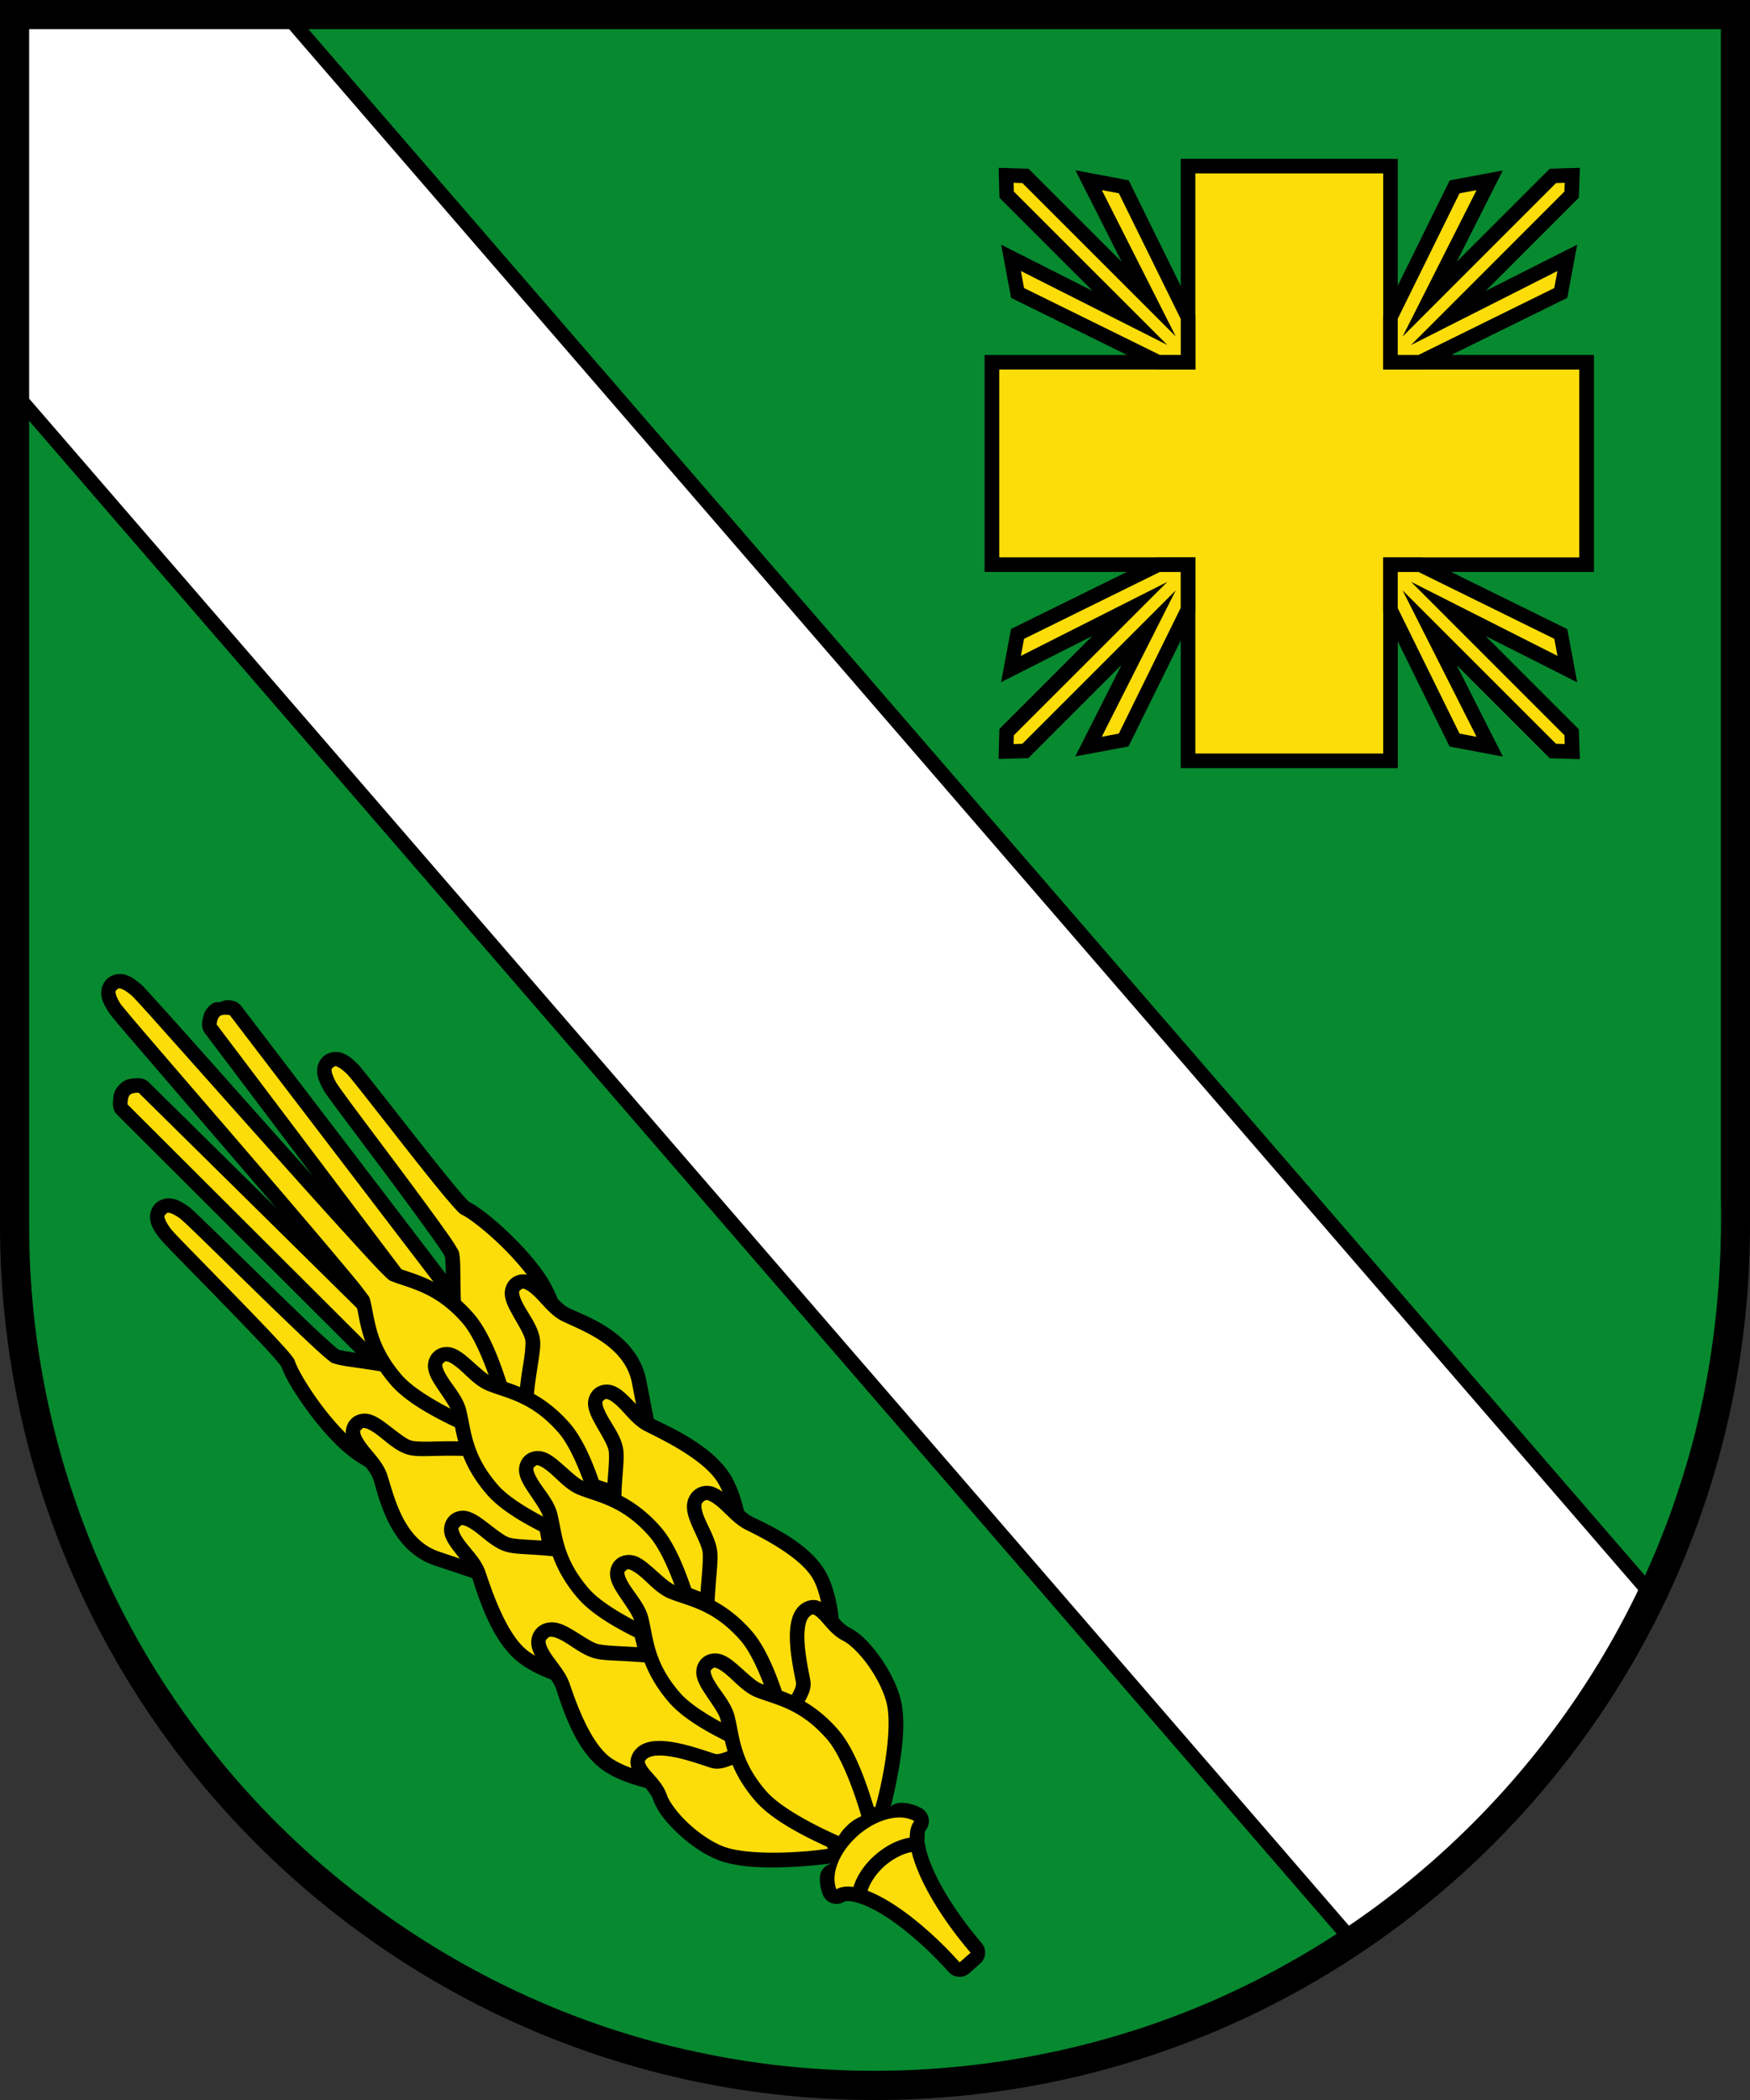 <?xml version="1.0" encoding="UTF-8" standalone="no"?>
<!-- Created with Inkscape (http://www.inkscape.org/) -->

<svg
   width="120"
   height="144"
   viewBox="0 0 31.75 38.1"
   version="1.1"
   id="svg455"
   xml:space="preserve"
   sodipodi:docname="AUT_Heiligenkreuz_am_Waasen_COA.svg"
   inkscape:version="1.2 (dc2aeda, 2022-05-15)"
   xmlns:inkscape="http://www.inkscape.org/namespaces/inkscape"
   xmlns:sodipodi="http://sodipodi.sourceforge.net/DTD/sodipodi-0.dtd"
   xmlns="http://www.w3.org/2000/svg"
   xmlns:svg="http://www.w3.org/2000/svg"><rect x="0" y="0" width="31.75" height="38.1" fill="#333333" stroke="none"/><sodipodi:namedview
     id="namedview39"
     pagecolor="#ffffff"
     bordercolor="#000000"
     borderopacity="0.25"
     inkscape:showpageshadow="2"
     inkscape:pageopacity="0.0"
     inkscape:pagecheckerboard="0"
     inkscape:deskcolor="#d1d1d1"
     showgrid="false"
     inkscape:zoom="1.6388889"
     inkscape:cx="1.5254237"
     inkscape:cy="72.305085"
     inkscape:window-width="2560"
     inkscape:window-height="1323"
     inkscape:window-x="1680"
     inkscape:window-y="25"
     inkscape:window-maximized="1"
     inkscape:current-layer="path1128" /><defs
     id="defs452"><linearGradient
   id="linearGradient4269"><stop
     style="stop-color:#1177cc;stop-opacity:1;"
     offset="0"
     id="stop4267" /></linearGradient>
	
	
	
</defs><path
     d="M 3e-7,1e-7 V 22.225 C 3e-7,30.992 7.108,38.1 15.875,38.1 24.642,38.1 31.75,30.992 31.75,22.225 V 1e-7 Z"
     id="path9"
     style="stroke-width:0.529;stroke-dasharray:none" /><path
     id="path2140"
     d="m 0.529,22.218 c -0.01,3.252 1.05,6.497 2.99,9.108 2.197,2.996 5.515,5.149 9.154,5.909 3.6,0.771 7.475,0.202 10.683,-1.61 3.362,-1.867 5.971,-5.044 7.134,-8.711 0.547,-1.683 0.769,-3.459 0.731,-5.225 0,-7.053 0,-14.107 0,-21.16 -10.231,0 -20.461,0 -30.692,0 0,7.23 0,14.459 0,21.689 z"
     style="display:inline;fill:#ffffff;stroke-width:0.529;stroke-dasharray:none" /><g
     id="path3679"><path
       style="color:#000000;fill:#000000;paint-order:stroke fill markers"
       d="M 5.018,0.264 5.395,0.703 29.914,29.072 l 0.172,-0.375 c 0.252,-0.553 0.472,-1.121 0.656,-1.701 v -0.002 c 0.557,-1.712 0.783,-3.515 0.744,-5.305 v -0.006 -21.42 z m 1.156,0.529 H 30.957 v 20.898 0.004 c 0.038,1.74 -0.182,3.486 -0.719,5.137 v 0.002 c -0.135,0.425 -0.309,0.836 -0.482,1.246 z M 0.264,6.926 V 7.635 22.219 c -0.01,3.31 1.068,6.608 3.043,9.266 2.236,3.049 5.606,5.236 9.311,6.01 3.663,0.785 7.6,0.208 10.867,-1.637 l 0.002,-0.002 c 0.309,-0.172 0.614,-0.354 0.91,-0.547 l 0.254,-0.166 z M 0.793,8.346 23.846,35.023 c -0.204,0.127 -0.407,0.255 -0.617,0.371 h -0.002 c -3.15,1.779 -6.962,2.34 -10.498,1.582 h -0.002 C 9.154,36.231 5.89,34.112 3.732,31.17 1.827,28.606 0.783,25.413 0.793,22.219 Z"
       id="path379" /><path
       style="color:#000000;fill:#078930;stroke-width:0.529;paint-order:stroke fill markers"
       d="M 5.595,0.529 29.845,28.587 c 0.248,-0.544 0.464,-1.102 0.645,-1.673 0.547,-1.683 0.769,-3.459 0.731,-5.226 V 0.529 Z M 0.529,7.636 V 22.218 c -0.01,3.252 1.05,6.497 2.991,9.108 2.197,2.996 5.514,5.149 9.153,5.909 3.6,0.771 7.475,0.202 10.684,-1.61 0.305,-0.169 0.603,-0.349 0.895,-0.539 z"
       id="path381" /></g><path
     style="color:#000000;fill:#000000;paint-order:stroke fill markers"
     d="m 21.422,2.881 v 0.266 3.293 h -3.559 v 3.937 h 3.559 v 3.559 h 3.938 v -3.559 h 3.559 V 6.439 H 25.359 V 2.881 Z m 0.529,0.529 h 2.879 V 6.969 h 3.559 V 9.848 H 24.83 V 13.406 H 21.951 V 9.848 H 18.393 V 6.969 h 3.559 z"
     id="path399" /><path
     style="color:#000000;fill:#fcdd09;fill-opacity:1;stroke-width:0.529;paint-order:stroke fill markers"
     d="m 21.687,3.146 v 3.558 h -3.558 v 3.408 h 3.558 V 13.671 h 3.408 v -3.558 h 3.558 V 6.705 H 25.095 V 3.146 Z"
     id="path401" /><path
     style="color:#000000;fill:#000000;paint-order:stroke fill markers"
     d="m 18.119,3.045 0.006,0.279 0.008,0.264 1.691,1.691 -1.66,-0.84 0.18,0.965 2.637,1.299 H 21.688 V 5.727 L 20.477,3.271 19.512,3.09 20.35,4.75 18.66,3.061 Z m 10.545,0 -0.283,0.008 -0.264,0.008 -1.688,1.688 0.836,-1.656 -0.963,0.18 -1.209,2.449 V 6.703 h 0.703 l 2.639,-1.299 0.18,-0.965 -1.66,0.838 1.689,-1.689 z m -7.684,7.068 -0.055,0.027 -2.582,1.271 -0.18,0.965 1.656,-0.838 -1.688,1.689 -0.014,0.543 0.541,-0.016 1.689,-1.689 -0.838,1.658 0.965,-0.18 1.211,-2.455 v -0.977 z m 4.113,0 v 0.264 0.719 l 1.207,2.449 0.967,0.182 -0.838,-1.658 1.688,1.688 0.547,0.016 -0.02,-0.543 -1.689,-1.689 1.66,0.838 -0.18,-0.965 -2.639,-1.299 z"
     id="path415" /><path
     style="color:#000000;fill:#fcdd09;fill-opacity:1;stroke-width:0.529;paint-order:stroke fill markers"
     d="m 28.389,3.317 -0.159,0.005 -2.783,2.784 1.342,-2.656 -0.309,0.057 -1.121,2.276 v 0.657 h 0.376 l 2.464,-1.214 0.057,-0.309 -2.657,1.344 2.784,-2.785 z m -9.999,5.168e-4 0.004,0.158 2.784,2.783 -2.656,-1.342 0.057,0.309 2.463,1.213 h 0.38 v -0.651 l -1.123,-2.281 -0.309,-0.058 1.343,2.657 -2.784,-2.784 z m 2.652,7.06 -2.463,1.213 -0.057,0.309 2.656,-1.342 -2.784,2.783 -0.004,0.159 0.158,-0.005 2.784,-2.784 -1.343,2.657 0.309,-0.058 1.123,-2.281 v -0.651 z m 4.317,0 v 0.656 l 1.121,2.276 0.309,0.058 -1.342,-2.656 2.783,2.783 0.159,0.004 -0.005,-0.158 -2.784,-2.785 2.657,1.344 -0.057,-0.309 -2.464,-1.213 z"
     id="path417" /><g
     id="path678"><path
       style="color:#000000;fill:#000000;stroke-linecap:round;stroke-linejoin:round;stroke-miterlimit:24;-inkscape-stroke:none;paint-order:stroke fill markers"
       d="m 4.105,18.145 c -0.026,-5.82e-4 -0.079,0.029 -0.115,0.033 a 0.265,0.265 0 0 0 -0.002,0.002 c -0.05,0.006 -0.087,-0.009 -0.158,0.045 -0.01,0.008 -0.026,0.019 -0.039,0.033 -7.239e-4,7.42e-4 -0.001,0.001 -0.002,0.002 -0.081,0.084 -0.097,0.16 -0.109,0.213 -0.012,0.054 -0.014,0.102 -0.014,0.102 a 0.265,0.265 0 0 0 0.053,0.172 l 4.66,6.172 a 0.265,0.265 0 0 0 0.412,0.01 l 0.223,-0.262 a 0.265,0.265 0 0 0 0.008,-0.332 L 4.379,18.256 A 0.265,0.265 0 0 0 4.219,18.156 c 0,0 -0.05,-0.01 -0.113,-0.012 z m 0.062,0.48 a 0.265,0.265 0 0 0 0.004,0 c -0.002,0.002 4.07e-4,-4.63e-4 -0.002,0.002 z m -1.639,0.938 c 0,0 -0.05,-0.004 -0.109,0.004 -0.059,0.007 -0.145,0.007 -0.25,0.111 -0.11,0.11 -0.108,0.203 -0.115,0.266 -0.007,0.063 -0.004,0.113 -0.004,0.113 a 0.265,0.265 0 0 0 0.078,0.17 l 5.414,5.402 a 0.265,0.265 0 0 0 0.328,0.037 l 0.291,-0.186 a 0.265,0.265 0 0 0 0.043,-0.412 L 2.701,19.637 A 0.265,0.265 0 0 0 2.529,19.562 Z"
       id="path420" /><path
       style="color:#000000;fill:#fcdd09;stroke-width:0.529;stroke-linecap:round;stroke-linejoin:round;stroke-miterlimit:24;-inkscape-stroke:none;paint-order:stroke fill markers"
       d="m 2.356,19.865 c -0.049,0.049 -0.041,0.174 -0.041,0.174 l 5.414,5.402 0.29,-0.185 -5.504,-5.431 c 0,0 -0.114,-0.006 -0.159,0.04 z m 1.625,-1.423 c -0.046,0.047 -0.051,0.144 -0.051,0.144 l 4.659,6.171 0.221,-0.263 -4.642,-6.078 c 0,0 -0.124,-0.024 -0.178,0.018 -0.003,0.002 -0.006,0.005 -0.009,0.008 z"
       id="path422" /></g><g
     id="path437"><path
       style="color:#000000;fill:#fcdd09;stroke-width:0.265;stroke-linecap:round;stroke-linejoin:round;stroke-miterlimit:24;-inkscape-stroke:none"
       d="m 2.913,21.934 c 0.122,-0.123 0.279,-0.045 0.446,0.077 0.167,0.123 2.575,2.547 2.738,2.6 0.327,0.107 1.615,0.123 2.18,0.68 0.565,0.558 -0.102,1.84 -0.102,1.84 0,0 -1.273,-0.424 -1.783,-0.838 C 5.89,25.884 5.338,25.066 5.227,24.741 5.172,24.578 3.121,22.544 2.996,22.378 2.872,22.213 2.791,22.057 2.913,21.934 Z"
       id="path480" /><path
       style="color:#000000;fill:#000000;stroke-linecap:round;stroke-linejoin:round;stroke-miterlimit:24;-inkscape-stroke:none"
       d="m 3.152,21.752 c -0.106,-0.028 -0.243,-0.004 -0.334,0.088 -0.091,0.092 -0.113,0.23 -0.084,0.336 0.029,0.106 0.09,0.194 0.156,0.281 0.029,0.038 0.07,0.082 0.139,0.154 0.069,0.073 0.16,0.167 0.266,0.275 0.211,0.217 0.481,0.491 0.748,0.766 0.267,0.275 0.532,0.549 0.732,0.764 0.1,0.107 0.185,0.2 0.244,0.27 0.03,0.035 0.053,0.064 0.068,0.084 0.015,0.02 0.024,0.043 0.014,0.014 0.066,0.194 0.234,0.477 0.453,0.779 0.219,0.303 0.488,0.616 0.754,0.832 0.279,0.227 0.729,0.436 1.115,0.596 0.387,0.16 0.709,0.266 0.709,0.266 a 0.132,0.132 0 0 0 0.158,-0.064 c 0,0 0.175,-0.332 0.275,-0.74 0.05,-0.204 0.083,-0.429 0.064,-0.648 C 8.612,25.583 8.538,25.364 8.369,25.197 8.051,24.883 7.566,24.741 7.123,24.652 6.901,24.608 6.691,24.578 6.516,24.553 c -0.175,-0.025 -0.319,-0.049 -0.377,-0.068 0.037,0.012 0.008,0.004 -0.016,-0.014 -0.023,-0.018 -0.056,-0.047 -0.096,-0.082 -0.08,-0.07 -0.187,-0.167 -0.312,-0.285 C 5.465,23.868 5.144,23.556 4.822,23.242 4.501,22.928 4.178,22.613 3.926,22.367 3.8,22.244 3.692,22.139 3.609,22.061 3.526,21.982 3.481,21.936 3.438,21.904 3.349,21.839 3.259,21.779 3.152,21.752 Z m -0.066,0.256 c 0.044,0.011 0.117,0.052 0.195,0.109 -0.002,-0.001 0.063,0.057 0.145,0.135 0.081,0.077 0.191,0.182 0.316,0.305 0.251,0.245 0.573,0.561 0.895,0.875 0.322,0.314 0.644,0.625 0.896,0.863 0.126,0.119 0.234,0.219 0.318,0.293 0.042,0.037 0.079,0.068 0.109,0.092 0.03,0.023 0.038,0.038 0.096,0.057 0.105,0.034 0.244,0.053 0.42,0.078 0.176,0.025 0.384,0.055 0.596,0.098 0.424,0.085 0.864,0.229 1.111,0.473 0.114,0.113 0.169,0.264 0.184,0.441 0.015,0.177 -0.013,0.376 -0.059,0.562 -0.077,0.312 -0.173,0.494 -0.211,0.572 C 8.014,26.932 7.838,26.873 7.525,26.744 7.148,26.588 6.704,26.377 6.475,26.189 6.239,25.998 5.979,25.698 5.77,25.408 5.56,25.118 5.396,24.83 5.352,24.699 c -0.017,-0.049 -0.032,-0.062 -0.053,-0.09 -0.021,-0.028 -0.046,-0.059 -0.078,-0.096 C 5.157,24.44 5.07,24.345 4.969,24.236 4.765,24.019 4.5,23.744 4.232,23.469 3.965,23.194 3.695,22.917 3.484,22.701 3.379,22.593 3.288,22.501 3.221,22.43 c -0.067,-0.071 -0.117,-0.128 -0.119,-0.131 -0.058,-0.078 -0.099,-0.149 -0.111,-0.193 -0.012,-0.044 -0.014,-0.046 0.018,-0.078 0.031,-0.032 0.034,-0.031 0.078,-0.02 z"
       id="path482" /></g><g
     id="path439"><path
       style="color:#000000;fill:#fcdd09;stroke-width:0.265;stroke-linecap:round;stroke-linejoin:round;stroke-miterlimit:24;-inkscape-stroke:none"
       d="m 6.464,25.84 c 0.244,-0.247 0.626,0.313 0.953,0.42 0.327,0.107 1.479,-0.174 2.044,0.384 0.565,0.558 0.595,2.347 0.595,2.347 L 7.927,28.277 C 7.175,28.025 7.006,27.113 6.896,26.787 6.785,26.462 6.22,26.087 6.464,25.84 Z"
       id="path474" /><path
       style="color:#000000;fill:#000000;stroke-linecap:round;stroke-linejoin:round;stroke-miterlimit:24;-inkscape-stroke:none"
       d="m 6.703,25.658 c -0.106,-0.028 -0.241,-0.004 -0.332,0.088 -0.091,0.092 -0.115,0.228 -0.086,0.334 0.029,0.106 0.09,0.195 0.156,0.283 0.132,0.175 0.29,0.354 0.328,0.467 0.1,0.293 0.277,1.291 1.115,1.572 l 2.129,0.713 a 0.132,0.132 0 0 0 0.176,-0.127 c 0,0 -0.008,-0.456 -0.088,-0.982 -0.08,-0.527 -0.215,-1.129 -0.547,-1.457 -0.322,-0.318 -0.789,-0.385 -1.201,-0.398 -0.206,-0.007 -0.4,0.001 -0.561,0.004 -0.16,0.003 -0.29,-0.005 -0.334,-0.02 C 7.346,26.098 7.165,25.941 6.988,25.811 6.9,25.746 6.81,25.686 6.703,25.658 Z m -0.066,0.256 c 0.044,0.011 0.117,0.052 0.195,0.109 0.157,0.115 0.331,0.292 0.545,0.361 0.12,0.039 0.255,0.036 0.42,0.033 0.165,-0.003 0.355,-0.01 0.549,-0.004 0.387,0.013 0.781,0.085 1.023,0.324 0.233,0.23 0.394,0.802 0.471,1.309 0.061,0.404 0.062,0.624 0.066,0.754 L 7.969,28.152 C 7.302,27.929 7.143,27.102 7.021,26.744 c -0.072,-0.213 -0.252,-0.384 -0.369,-0.539 -0.058,-0.078 -0.099,-0.149 -0.111,-0.193 -0.012,-0.044 -0.014,-0.048 0.018,-0.08 0.031,-0.032 0.034,-0.029 0.078,-0.018 z"
       id="path476" /></g><g
     id="path441"><path
       style="color:#000000;fill:#fcdd09;stroke-width:0.265;stroke-linecap:round;stroke-linejoin:round;stroke-miterlimit:24;-inkscape-stroke:none"
       d="m 8.248,27.602 c 0.244,-0.247 0.626,0.313 0.953,0.42 0.327,0.107 1.348,-0.05 1.912,0.508 0.565,0.558 0.727,2.223 0.727,2.223 0,0 -1.735,-0.193 -2.373,-0.718 C 9.034,29.678 8.79,28.875 8.679,28.549 8.569,28.224 8.004,27.849 8.248,27.602 Z"
       id="path468" /><path
       style="color:#000000;fill:#000000;stroke-linecap:round;stroke-linejoin:round;stroke-miterlimit:24;-inkscape-stroke:none"
       d="m 8.486,27.42 c -0.106,-0.028 -0.241,-0.004 -0.332,0.088 -0.091,0.092 -0.115,0.23 -0.086,0.336 0.029,0.106 0.09,0.194 0.156,0.281 0.132,0.175 0.292,0.354 0.33,0.467 0.108,0.319 0.339,1.142 0.828,1.545 0.358,0.295 0.959,0.466 1.48,0.582 0.521,0.116 0.963,0.166 0.963,0.166 a 0.132,0.132 0 0 0 0.146,-0.145 c 0,0 -0.043,-0.425 -0.156,-0.92 -0.113,-0.495 -0.285,-1.064 -0.609,-1.385 -0.315,-0.311 -0.744,-0.415 -1.123,-0.461 -0.19,-0.023 -0.369,-0.03 -0.518,-0.039 -0.149,-0.009 -0.271,-0.022 -0.324,-0.039 -0.113,-0.037 -0.294,-0.194 -0.471,-0.324 -0.089,-0.065 -0.179,-0.125 -0.285,-0.152 z m -0.066,0.256 c 0.044,0.011 0.117,0.052 0.195,0.109 0.157,0.115 0.331,0.292 0.545,0.361 0.11,0.036 0.239,0.044 0.391,0.053 0.152,0.009 0.325,0.018 0.502,0.039 0.354,0.043 0.717,0.138 0.967,0.385 0.24,0.237 0.43,0.779 0.539,1.256 0.088,0.383 0.108,0.595 0.121,0.713 -0.121,-0.015 -0.347,-0.04 -0.758,-0.131 C 10.416,30.349 9.831,30.162 9.551,29.932 9.175,29.622 8.918,28.84 8.805,28.508 8.732,28.295 8.553,28.122 8.436,27.967 c -0.058,-0.078 -0.099,-0.149 -0.111,-0.193 -0.012,-0.044 -0.014,-0.046 0.018,-0.078 0.031,-0.032 0.034,-0.031 0.078,-0.02 z"
       id="path470" /></g><g
     id="path443"><path
       style="color:#000000;fill:#fcdd09;stroke-width:0.265;stroke-linecap:round;stroke-linejoin:round;stroke-miterlimit:24;-inkscape-stroke:none"
       d="m 9.833,29.636 c 0.244,-0.247 0.633,0.208 0.96,0.315 0.327,0.107 1.627,-0.045 2.192,0.512 0.565,0.558 0.639,2.051 0.639,2.051 0,0 -1.902,0.004 -2.624,-0.519 -0.435,-0.315 -0.678,-1.079 -0.789,-1.405 -0.111,-0.325 -0.622,-0.708 -0.378,-0.955 z"
       id="path462" /><path
       style="color:#000000;fill:#000000;stroke-linecap:round;stroke-linejoin:round;stroke-miterlimit:24;-inkscape-stroke:none"
       d="m 10.057,29.436 c -0.106,-0.013 -0.231,0.019 -0.318,0.107 -0.089,0.09 -0.115,0.222 -0.094,0.328 0.022,0.106 0.075,0.198 0.135,0.287 0.119,0.179 0.266,0.358 0.307,0.477 0.109,0.321 0.338,1.108 0.836,1.469 0.406,0.294 1.072,0.413 1.646,0.479 0.574,0.065 1.055,0.064 1.055,0.064 a 0.132,0.132 0 0 0 0.133,-0.139 c 0,0 -0.018,-0.382 -0.109,-0.836 -0.091,-0.454 -0.246,-0.984 -0.568,-1.303 -0.323,-0.319 -0.818,-0.417 -1.266,-0.463 -0.224,-0.023 -0.436,-0.032 -0.611,-0.041 -0.175,-0.009 -0.319,-0.025 -0.367,-0.041 -0.125,-0.041 -0.305,-0.174 -0.486,-0.277 -0.091,-0.052 -0.185,-0.098 -0.291,-0.111 z m -0.033,0.262 c 0.046,0.006 0.116,0.034 0.193,0.078 0.156,0.089 0.334,0.235 0.535,0.301 0.115,0.038 0.257,0.043 0.436,0.053 0.178,0.009 0.387,0.019 0.6,0.041 0.426,0.044 0.864,0.148 1.105,0.387 0.242,0.239 0.407,0.735 0.494,1.168 0.071,0.352 0.079,0.546 0.086,0.648 -0.11,-9.52e-4 -0.399,0.001 -0.875,-0.053 -0.557,-0.063 -1.203,-0.203 -1.52,-0.432 -0.371,-0.269 -0.63,-1.011 -0.742,-1.34 C 10.266,30.342 10.104,30.167 10,30.012 c -0.052,-0.078 -0.087,-0.148 -0.096,-0.193 -0.009,-0.045 -0.009,-0.057 0.023,-0.09 0.034,-0.035 0.05,-0.037 0.096,-0.031 z"
       id="path464" /></g><g
     id="path445"><path
       style="color:#000000;fill:#fcdd09;stroke-width:0.265;stroke-linecap:round;stroke-linejoin:round;stroke-miterlimit:24;-inkscape-stroke:none"
       d="m 11.639,31.819 c 0.244,-0.247 0.964,0.018 1.29,0.125 0.327,0.107 0.792,-0.539 1.357,0.019 0.565,0.558 0.92,1.693 0.92,1.693 0,0 -1.481,0.228 -2.144,-0.04 -0.458,-0.184 -0.974,-0.681 -1.085,-1.006 -0.111,-0.325 -0.582,-0.544 -0.338,-0.791 z"
       id="path456" /><path
       style="color:#000000;fill:#000000;stroke-linecap:round;stroke-linejoin:round;stroke-miterlimit:24;-inkscape-stroke:none"
       d="m 11.887,31.588 c -0.125,0.01 -0.25,0.045 -0.342,0.139 -0.083,0.084 -0.121,0.2 -0.102,0.299 0.019,0.099 0.073,0.173 0.129,0.242 0.111,0.138 0.24,0.268 0.279,0.385 0.069,0.203 0.237,0.412 0.447,0.609 0.21,0.197 0.462,0.375 0.713,0.477 0.375,0.151 0.917,0.155 1.377,0.131 0.46,-0.024 0.838,-0.082 0.838,-0.082 a 0.132,0.132 0 0 0 0.105,-0.17 c 0,0 -0.091,-0.291 -0.254,-0.652 -0.163,-0.361 -0.395,-0.795 -0.699,-1.096 -0.157,-0.155 -0.319,-0.236 -0.477,-0.26 -0.157,-0.024 -0.303,0.006 -0.428,0.049 -0.125,0.043 -0.234,0.098 -0.322,0.131 -0.089,0.033 -0.146,0.041 -0.182,0.029 -0.16,-0.052 -0.428,-0.148 -0.693,-0.199 -0.133,-0.026 -0.265,-0.041 -0.391,-0.031 z m 0.021,0.264 c 0.088,-0.007 0.202,0.004 0.32,0.027 0.237,0.046 0.493,0.137 0.66,0.191 0.128,0.042 0.249,0.007 0.357,-0.033 0.108,-0.04 0.211,-0.092 0.314,-0.127 0.103,-0.035 0.202,-0.054 0.301,-0.039 0.099,0.015 0.206,0.061 0.332,0.186 0.26,0.257 0.488,0.67 0.645,1.016 0.117,0.26 0.15,0.375 0.182,0.469 -0.109,0.015 -0.29,0.044 -0.645,0.062 -0.446,0.023 -0.976,0.007 -1.264,-0.109 -0.207,-0.083 -0.441,-0.245 -0.631,-0.424 -0.19,-0.179 -0.337,-0.381 -0.379,-0.504 -0.071,-0.208 -0.233,-0.351 -0.324,-0.465 -0.046,-0.057 -0.07,-0.103 -0.074,-0.125 -0.004,-0.022 -0.01,-0.025 0.029,-0.064 0.03,-0.03 0.088,-0.054 0.176,-0.061 z"
       id="path458" /></g><g
     id="path512"><path
       style="color:#000000;fill:#fcdd09;stroke-width:0.265;stroke-linecap:round;stroke-linejoin:round;stroke-miterlimit:24;-inkscape-stroke:none"
       d="m 5.967,19.259 c -0.138,0.105 -0.081,0.27 0.018,0.452 0.099,0.182 2.185,2.888 2.217,3.057 0.063,0.338 -0.091,1.617 0.387,2.25 0.479,0.633 1.837,0.141 1.837,0.141 0,0 -0.252,-1.318 -0.596,-1.878 C 9.491,22.73 8.753,22.075 8.445,21.922 8.291,21.846 6.545,19.545 6.397,19.399 6.249,19.254 6.106,19.154 5.967,19.259 Z"
       id="path450" /><path
       style="color:#000000;fill:#000000;stroke-linecap:round;stroke-linejoin:round;stroke-miterlimit:24;-inkscape-stroke:none"
       d="m 6.23,19.113 c -0.101,-0.043 -0.241,-0.039 -0.344,0.039 -0.103,0.078 -0.144,0.211 -0.131,0.32 0.013,0.109 0.061,0.204 0.113,0.301 0.026,0.047 0.064,0.099 0.131,0.191 0.067,0.093 0.159,0.214 0.264,0.355 0.21,0.282 0.481,0.642 0.75,1.002 0.269,0.36 0.534,0.721 0.734,1 0.1,0.139 0.186,0.258 0.244,0.346 0.029,0.044 0.052,0.08 0.066,0.105 0.015,0.025 0.021,0.056 0.014,0.018 0.011,0.06 0.016,0.206 0.018,0.383 0.002,0.177 0.003,0.392 0.018,0.617 0.03,0.451 0.108,0.95 0.377,1.307 0.143,0.189 0.349,0.29 0.564,0.338 0.216,0.047 0.443,0.044 0.652,0.021 0.418,-0.046 0.77,-0.174 0.77,-0.174 a 0.132,0.132 0 0 0 0.086,-0.15 c 0,0 -0.064,-0.332 -0.172,-0.736 C 10.277,23.992 10.132,23.518 9.943,23.211 9.764,22.919 9.488,22.613 9.217,22.355 8.946,22.098 8.688,21.894 8.504,21.803 c 0.027,0.014 0.006,0.004 -0.012,-0.014 -0.018,-0.018 -0.044,-0.046 -0.074,-0.08 C 8.357,21.641 8.277,21.545 8.184,21.432 7.997,21.204 7.76,20.907 7.523,20.605 7.286,20.304 7.049,19.999 6.861,19.762 6.768,19.643 6.686,19.541 6.623,19.463 6.56,19.385 6.524,19.338 6.49,19.305 6.412,19.228 6.332,19.156 6.23,19.113 Z m -0.104,0.244 c 0.042,0.018 0.108,0.069 0.178,0.137 0.003,0.003 0.052,0.059 0.113,0.135 0.062,0.076 0.143,0.178 0.236,0.297 0.187,0.237 0.423,0.54 0.66,0.842 0.237,0.302 0.475,0.602 0.664,0.832 0.094,0.115 0.177,0.212 0.242,0.285 0.032,0.036 0.059,0.067 0.084,0.092 0.025,0.024 0.035,0.041 0.082,0.064 0.124,0.061 0.389,0.262 0.648,0.508 0.26,0.246 0.522,0.542 0.682,0.801 0.155,0.253 0.307,0.719 0.412,1.113 0.087,0.327 0.121,0.512 0.139,0.598 -0.082,0.028 -0.276,0.098 -0.596,0.133 -0.19,0.021 -0.391,0.023 -0.564,-0.016 C 8.934,25.139 8.792,25.065 8.695,24.938 8.486,24.661 8.4,24.205 8.371,23.773 c -0.014,-0.216 -0.016,-0.424 -0.018,-0.602 -0.002,-0.178 -0.001,-0.319 -0.021,-0.428 -0.011,-0.06 -0.026,-0.071 -0.045,-0.104 -0.019,-0.033 -0.043,-0.073 -0.074,-0.119 -0.062,-0.093 -0.149,-0.215 -0.25,-0.355 -0.203,-0.282 -0.469,-0.642 -0.738,-1.002 -0.269,-0.36 -0.54,-0.72 -0.75,-1.002 -0.105,-0.141 -0.194,-0.263 -0.26,-0.354 -0.066,-0.091 -0.114,-0.164 -0.113,-0.162 -0.047,-0.085 -0.078,-0.162 -0.084,-0.207 -0.005,-0.045 -0.006,-0.047 0.029,-0.074 0.035,-0.027 0.038,-0.025 0.08,-0.008 z"
       id="path452" /></g><g
     id="path514"><path
       style="color:#000000;fill:#fcdd09;stroke-width:0.265;stroke-linecap:round;stroke-linejoin:round;stroke-miterlimit:24;-inkscape-stroke:none"
       d="m 9.371,23.293 c -0.277,0.209 0.228,0.662 0.291,1 0.063,0.338 -0.367,1.444 0.112,2.077 0.479,0.633 2.248,0.899 2.248,0.899 L 11.595,25.065 C 11.444,24.286 10.562,23.998 10.254,23.846 9.946,23.693 9.648,23.084 9.371,23.293 Z"
       id="path444" /><path
       style="color:#000000;fill:#000000;stroke-linecap:round;stroke-linejoin:round;stroke-miterlimit:24;-inkscape-stroke:none"
       d="m 9.635,23.148 c -0.101,-0.043 -0.241,-0.039 -0.344,0.039 -0.103,0.078 -0.144,0.209 -0.131,0.318 0.013,0.109 0.061,0.206 0.113,0.303 0.105,0.193 0.236,0.393 0.258,0.51 0.008,0.045 1.826e-4,0.175 -0.023,0.334 -0.024,0.159 -0.058,0.35 -0.078,0.555 -0.041,0.41 -0.035,0.881 0.238,1.242 0.281,0.372 0.861,0.586 1.373,0.734 0.512,0.148 0.961,0.217 0.961,0.217 a 0.132,0.132 0 0 0 0.15,-0.156 L 11.725,25.039 C 11.557,24.171 10.589,23.864 10.312,23.727 10.206,23.674 10.051,23.494 9.895,23.34 9.816,23.263 9.736,23.191 9.635,23.148 Z M 9.531,23.393 c 0.042,0.018 0.108,0.067 0.178,0.135 0.139,0.136 0.285,0.338 0.486,0.438 0.339,0.168 1.136,0.434 1.27,1.125 l 0.389,2.006 C 11.726,27.074 11.506,27.044 11.113,26.93 10.621,26.787 10.076,26.552 9.879,26.291 9.673,26.019 9.655,25.62 9.693,25.234 c 0.019,-0.193 0.052,-0.379 0.076,-0.543 0.024,-0.164 0.046,-0.298 0.023,-0.422 -0.041,-0.221 -0.194,-0.417 -0.287,-0.588 -0.047,-0.085 -0.078,-0.162 -0.084,-0.207 -0.005,-0.045 -0.006,-0.049 0.029,-0.076 0.035,-0.027 0.038,-0.023 0.08,-0.006 z"
       id="path446" /></g><g
     id="path516"><path
       style="color:#000000;fill:#fcdd09;stroke-width:0.265;stroke-linecap:round;stroke-linejoin:round;stroke-miterlimit:24;-inkscape-stroke:none"
       d="m 10.883,25.293 c -0.277,0.209 0.228,0.662 0.291,1 0.063,0.338 -0.227,1.329 0.252,1.963 0.479,0.633 2.108,1.013 2.108,1.013 0,0 0.037,-1.745 -0.399,-2.447 -0.296,-0.476 -1.06,-0.824 -1.368,-0.976 -0.308,-0.152 -0.606,-0.762 -0.883,-0.553 z"
       id="path438" /><path
       style="color:#000000;fill:#000000;stroke-linecap:round;stroke-linejoin:round;stroke-miterlimit:24;-inkscape-stroke:none"
       d="m 11.146,25.148 c -0.101,-0.043 -0.241,-0.039 -0.344,0.039 -0.103,0.078 -0.144,0.209 -0.131,0.318 0.013,0.109 0.061,0.206 0.113,0.303 0.105,0.193 0.236,0.393 0.258,0.51 0.01,0.055 0.009,0.177 -0.002,0.326 -0.011,0.149 -0.027,0.327 -0.029,0.518 -0.005,0.382 0.042,0.82 0.309,1.174 0.275,0.364 0.817,0.612 1.293,0.789 0.476,0.177 0.891,0.273 0.891,0.273 a 0.132,0.132 0 0 0 0.162,-0.127 c 0,0 0.009,-0.443 -0.037,-0.975 -0.046,-0.532 -0.138,-1.151 -0.383,-1.545 -0.335,-0.538 -1.12,-0.876 -1.422,-1.025 -0.106,-0.053 -0.261,-0.233 -0.418,-0.387 -0.078,-0.077 -0.158,-0.149 -0.26,-0.191 z m -0.104,0.244 c 0.042,0.018 0.108,0.067 0.178,0.135 0.139,0.136 0.285,0.338 0.486,0.438 0.314,0.156 1.057,0.514 1.314,0.928 0.191,0.308 0.299,0.911 0.344,1.428 0.036,0.419 0.03,0.646 0.029,0.768 -0.116,-0.029 -0.322,-0.074 -0.689,-0.211 -0.458,-0.171 -0.97,-0.432 -1.174,-0.701 -0.212,-0.28 -0.26,-0.653 -0.256,-1.01 0.002,-0.178 0.018,-0.352 0.029,-0.504 0.011,-0.152 0.021,-0.279 0,-0.393 -0.041,-0.221 -0.194,-0.417 -0.287,-0.588 -0.047,-0.085 -0.078,-0.162 -0.084,-0.207 -0.005,-0.045 -0.006,-0.049 0.029,-0.076 0.035,-0.027 0.038,-0.023 0.08,-0.006 z"
       id="path440" /></g><g
     id="path518"><path
       style="color:#000000;fill:#fcdd09;stroke-width:0.265;stroke-linecap:round;stroke-linejoin:round;stroke-miterlimit:24;-inkscape-stroke:none"
       d="m 12.691,27.133 c -0.277,0.209 0.123,0.655 0.185,0.993 0.063,0.338 -0.259,1.607 0.219,2.24 0.479,0.633 1.949,0.903 1.949,0.903 0,0 0.255,-1.885 -0.169,-2.669 -0.255,-0.472 -0.981,-0.814 -1.288,-0.967 -0.308,-0.152 -0.62,-0.71 -0.897,-0.501 z"
       id="path432" /><path
       style="color:#000000;fill:#000000;stroke-linecap:round;stroke-linejoin:round;stroke-miterlimit:24;-inkscape-stroke:none"
       d="m 12.947,26.977 c -0.103,-0.035 -0.235,-0.026 -0.336,0.051 -0.099,0.075 -0.148,0.194 -0.148,0.301 -7.09e-4,0.107 0.031,0.206 0.07,0.303 0.079,0.194 0.189,0.39 0.213,0.52 0.009,0.05 0.006,0.194 -0.008,0.369 -0.014,0.175 -0.034,0.387 -0.041,0.611 -0.013,0.449 0.019,0.953 0.293,1.314 0.273,0.361 0.779,0.584 1.217,0.734 0.438,0.15 0.814,0.221 0.814,0.221 a 0.132,0.132 0 0 0 0.154,-0.113 c 0,0 0.065,-0.477 0.076,-1.055 0.011,-0.578 -0.022,-1.254 -0.26,-1.695 -0.292,-0.541 -1.042,-0.871 -1.346,-1.021 -0.112,-0.056 -0.27,-0.226 -0.432,-0.367 -0.081,-0.071 -0.165,-0.136 -0.268,-0.172 z m -0.086,0.25 c 0.043,0.015 0.109,0.06 0.18,0.121 0.141,0.123 0.293,0.307 0.488,0.404 0.311,0.154 1.013,0.508 1.23,0.912 0.185,0.343 0.239,1.002 0.229,1.562 -0.009,0.477 -0.049,0.762 -0.062,0.873 -0.1,-0.02 -0.292,-0.053 -0.633,-0.17 -0.417,-0.143 -0.886,-0.371 -1.092,-0.643 -0.205,-0.271 -0.251,-0.72 -0.238,-1.148 0.006,-0.214 0.025,-0.422 0.039,-0.6 0.014,-0.178 0.026,-0.318 0.004,-0.438 -0.039,-0.208 -0.159,-0.404 -0.227,-0.57 -0.034,-0.083 -0.053,-0.155 -0.053,-0.201 3.04e-4,-0.046 0.006,-0.062 0.045,-0.092 0.037,-0.028 0.046,-0.027 0.09,-0.012 z"
       id="path434" /></g><g
     id="path520"><path
       style="color:#000000;fill:#fcdd09;stroke-width:0.265;stroke-linecap:round;stroke-linejoin:round;stroke-miterlimit:24;-inkscape-stroke:none"
       d="m 14.617,29.21 c -0.277,0.209 -0.109,0.958 -0.046,1.295 0.063,0.338 -0.638,0.714 -0.16,1.348 0.479,0.633 1.557,1.135 1.557,1.135 0,0 0.421,-1.438 0.243,-2.13 C 16.089,30.38 15.664,29.802 15.356,29.65 15.049,29.497 14.894,29.001 14.617,29.21 Z"
       id="path426" /><path
       style="color:#000000;fill:#000000;stroke-linecap:round;stroke-linejoin:round;stroke-miterlimit:24;-inkscape-stroke:none"
       d="m 14.848,29.043 c -0.095,-0.032 -0.217,-0.009 -0.311,0.062 -0.105,0.079 -0.156,0.197 -0.182,0.32 -0.026,0.123 -0.029,0.258 -0.021,0.393 0.016,0.27 0.077,0.546 0.107,0.711 0.007,0.037 -0.008,0.094 -0.053,0.178 -0.044,0.083 -0.113,0.185 -0.172,0.303 -0.059,0.118 -0.109,0.257 -0.105,0.416 0.003,0.159 0.061,0.332 0.193,0.508 0.258,0.341 0.658,0.629 0.994,0.838 0.336,0.209 0.613,0.336 0.613,0.336 a 0.132,0.132 0 0 0 0.184,-0.082 c 0,0 0.107,-0.365 0.191,-0.818 0.084,-0.453 0.153,-0.991 0.053,-1.383 -0.067,-0.262 -0.211,-0.535 -0.379,-0.77 -0.168,-0.234 -0.353,-0.428 -0.545,-0.523 -0.111,-0.055 -0.223,-0.2 -0.346,-0.328 -0.061,-0.064 -0.127,-0.128 -0.223,-0.16 z m -0.084,0.252 c 0.021,0.007 0.065,0.039 0.115,0.092 0.101,0.106 0.221,0.283 0.418,0.381 0.116,0.057 0.297,0.229 0.449,0.441 0.152,0.212 0.283,0.466 0.338,0.682 0.077,0.3 0.023,0.829 -0.059,1.268 -0.065,0.349 -0.117,0.525 -0.146,0.631 -0.088,-0.043 -0.197,-0.093 -0.439,-0.244 -0.323,-0.2 -0.703,-0.48 -0.924,-0.771 -0.106,-0.141 -0.139,-0.253 -0.141,-0.354 -0.002,-0.1 0.029,-0.196 0.078,-0.293 0.049,-0.097 0.114,-0.193 0.168,-0.295 0.054,-0.102 0.105,-0.217 0.08,-0.35 -0.032,-0.172 -0.089,-0.438 -0.104,-0.68 -0.007,-0.121 -0.003,-0.236 0.016,-0.322 0.018,-0.087 0.05,-0.138 0.084,-0.164 0.044,-0.034 0.045,-0.029 0.066,-0.021 z"
       id="path428" /></g><g
     id="path309"><path
       style="color:#000000;fill:#fcdd09;stroke-width:0.265;stroke-linecap:round;stroke-linejoin:round;stroke-miterlimit:24;-inkscape-stroke:none"
       d="m 2.038,17.854 c -0.131,0.114 -0.062,0.275 0.051,0.449 0.112,0.174 4.452,5.138 4.495,5.304 0.087,0.332 0.089,0.841 0.612,1.438 0.523,0.597 2.155,1.158 2.155,1.158 0,0 -0.341,-1.692 -0.864,-2.289 C 7.964,23.318 7.461,23.248 7.143,23.118 6.984,23.053 2.635,18.097 2.477,17.963 2.32,17.829 2.169,17.74 2.038,17.854 Z"
       id="path414" /><path
       style="color:#000000;fill:#000000;stroke-linecap:round;stroke-linejoin:round;stroke-miterlimit:24;-inkscape-stroke:none"
       d="m 2.289,17.689 c -0.104,-0.035 -0.241,-0.021 -0.338,0.064 -0.097,0.085 -0.13,0.22 -0.109,0.328 0.021,0.108 0.077,0.201 0.137,0.293 0.021,0.032 0.038,0.053 0.076,0.1 0.039,0.047 0.091,0.109 0.156,0.186 0.13,0.153 0.31,0.361 0.521,0.607 0.423,0.493 0.977,1.136 1.529,1.777 0.552,0.642 1.102,1.283 1.516,1.773 0.207,0.245 0.382,0.453 0.504,0.604 0.061,0.075 0.108,0.137 0.141,0.18 0.016,0.022 0.028,0.038 0.035,0.049 0.007,0.011 0.011,0.031 0,-0.01 0.079,0.301 0.093,0.867 0.641,1.492 0.293,0.334 0.839,0.618 1.318,0.836 0.48,0.218 0.893,0.359 0.893,0.359 a 0.132,0.132 0 0 0 0.174,-0.15 c 0,0 -0.087,-0.429 -0.24,-0.934 -0.153,-0.504 -0.363,-1.082 -0.656,-1.416 -0.547,-0.625 -1.105,-0.714 -1.393,-0.832 0.039,0.016 0.019,0.01 0.01,0.002 -0.01,-0.008 -0.026,-0.022 -0.045,-0.041 C 7.12,22.919 7.065,22.863 6.998,22.793 6.865,22.652 6.683,22.452 6.467,22.215 6.035,21.74 5.471,21.11 4.908,20.479 4.345,19.847 3.782,19.213 3.35,18.729 3.133,18.486 2.949,18.282 2.814,18.133 2.747,18.058 2.692,17.998 2.65,17.953 2.609,17.909 2.592,17.888 2.562,17.863 2.479,17.792 2.393,17.725 2.289,17.689 Z m -0.084,0.252 c 0.043,0.015 0.111,0.06 0.186,0.123 -0.009,-0.008 0.027,0.025 0.066,0.068 0.04,0.043 0.095,0.102 0.162,0.176 0.134,0.148 0.317,0.354 0.533,0.596 0.432,0.484 0.995,1.118 1.559,1.75 0.563,0.632 1.127,1.262 1.561,1.738 0.217,0.238 0.4,0.439 0.535,0.582 0.068,0.072 0.123,0.128 0.166,0.17 0.021,0.021 0.04,0.039 0.057,0.053 0.016,0.014 0.014,0.023 0.062,0.043 0.348,0.142 0.798,0.192 1.297,0.762 0.23,0.263 0.451,0.829 0.6,1.32 0.108,0.357 0.138,0.513 0.17,0.66 C 9.017,25.931 8.865,25.883 8.525,25.729 8.058,25.516 7.527,25.22 7.297,24.957 6.798,24.388 6.808,23.938 6.713,23.574 c -0.013,-0.051 -0.023,-0.052 -0.035,-0.07 -0.012,-0.018 -0.027,-0.037 -0.045,-0.061 -0.036,-0.048 -0.084,-0.111 -0.146,-0.188 C 6.362,23.103 6.188,22.895 5.98,22.648 5.565,22.156 5.015,21.513 4.463,20.871 3.911,20.229 3.357,19.588 2.934,19.096 2.722,18.85 2.543,18.641 2.414,18.488 c -0.065,-0.076 -0.117,-0.138 -0.154,-0.184 -0.037,-0.045 -0.067,-0.083 -0.061,-0.072 -0.053,-0.082 -0.089,-0.156 -0.098,-0.201 -0.009,-0.045 -0.01,-0.049 0.023,-0.078 0.033,-0.029 0.037,-0.026 0.08,-0.012 z"
       id="path416" /></g><g
     id="path1139"><path
       style="color:#000000;fill:#fcdd09;stroke-width:0.265;stroke-linecap:round;stroke-linejoin:round;stroke-miterlimit:24;-inkscape-stroke:none"
       d="m 7.966,24.621 c -0.261,0.229 0.275,0.644 0.362,0.976 0.087,0.332 0.089,0.841 0.612,1.438 0.523,0.597 2.155,1.158 2.155,1.158 0,0 -0.341,-1.692 -0.864,-2.289 C 9.708,25.308 9.204,25.238 8.886,25.109 8.568,24.979 8.227,24.392 7.966,24.621 Z"
       id="path408" /><path
       style="color:#000000;fill:#000000;stroke-linecap:round;stroke-linejoin:round;stroke-miterlimit:24;-inkscape-stroke:none"
       d="m 8.217,24.457 c -0.104,-0.035 -0.241,-0.021 -0.338,0.064 -0.097,0.085 -0.13,0.22 -0.109,0.328 0.021,0.108 0.075,0.201 0.135,0.293 0.119,0.185 0.265,0.374 0.295,0.488 0.079,0.301 0.093,0.867 0.641,1.492 0.293,0.334 0.839,0.618 1.318,0.836 0.48,0.218 0.895,0.359 0.895,0.359 a 0.132,0.132 0 0 0 0.172,-0.15 c 0,0 -0.086,-0.429 -0.238,-0.934 -0.153,-0.504 -0.363,-1.082 -0.656,-1.416 C 9.783,25.193 9.224,25.104 8.936,24.986 8.826,24.941 8.657,24.771 8.49,24.629 8.407,24.558 8.321,24.492 8.217,24.457 Z m -0.084,0.25 c 0.043,0.015 0.111,0.06 0.186,0.123 0.148,0.126 0.309,0.315 0.518,0.4 0.348,0.142 0.796,0.192 1.295,0.762 0.23,0.263 0.453,0.829 0.602,1.32 0.108,0.357 0.138,0.513 0.17,0.66 -0.141,-0.051 -0.295,-0.099 -0.635,-0.254 C 9.801,27.507 9.269,27.212 9.039,26.949 8.54,26.38 8.55,25.928 8.455,25.564 8.398,25.347 8.232,25.161 8.127,24.998 c -0.053,-0.082 -0.089,-0.154 -0.098,-0.199 -0.009,-0.045 -0.01,-0.049 0.023,-0.078 0.033,-0.029 0.037,-0.028 0.08,-0.014 z"
       id="path410" /></g><g
     id="path1137"><path
       style="color:#000000;fill:#fcdd09;stroke-width:0.265;stroke-linecap:round;stroke-linejoin:round;stroke-miterlimit:24;-inkscape-stroke:none"
       d="m 9.618,26.507 c -0.261,0.229 0.275,0.644 0.362,0.976 0.087,0.332 0.089,0.841 0.612,1.438 0.523,0.597 2.155,1.158 2.155,1.158 0,0 -0.341,-1.692 -0.864,-2.289 -0.523,-0.597 -1.027,-0.667 -1.345,-0.796 -0.318,-0.13 -0.659,-0.716 -0.92,-0.488 z"
       id="path402" /><path
       style="color:#000000;fill:#000000;stroke-linecap:round;stroke-linejoin:round;stroke-miterlimit:24;-inkscape-stroke:none"
       d="M 9.869,26.344 C 9.765,26.309 9.628,26.323 9.531,26.408 c -0.097,0.085 -0.13,0.218 -0.109,0.326 0.021,0.108 0.075,0.201 0.135,0.293 0.119,0.185 0.265,0.375 0.295,0.49 0.079,0.301 0.093,0.865 0.641,1.49 0.293,0.334 0.839,0.62 1.318,0.838 0.48,0.218 0.893,0.359 0.893,0.359 a 0.132,0.132 0 0 0 0.174,-0.152 c 0,0 -0.087,-0.427 -0.24,-0.932 -0.153,-0.504 -0.361,-1.084 -0.654,-1.418 -0.547,-0.625 -1.107,-0.714 -1.395,-0.832 -0.11,-0.045 -0.278,-0.213 -0.445,-0.355 -0.084,-0.071 -0.169,-0.137 -0.273,-0.172 z m -0.084,0.25 c 0.043,0.015 0.111,0.06 0.186,0.123 0.148,0.126 0.309,0.315 0.518,0.4 0.348,0.142 0.796,0.192 1.295,0.762 0.23,0.263 0.453,0.827 0.602,1.318 0.108,0.358 0.138,0.516 0.17,0.662 -0.141,-0.051 -0.294,-0.101 -0.635,-0.256 -0.467,-0.212 -0.998,-0.507 -1.229,-0.77 -0.499,-0.569 -0.489,-1.021 -0.584,-1.385 -0.057,-0.218 -0.223,-0.401 -0.328,-0.564 -0.053,-0.082 -0.089,-0.156 -0.098,-0.201 -0.009,-0.045 -0.01,-0.049 0.023,-0.078 0.033,-0.029 0.037,-0.026 0.08,-0.012 z"
       id="path404" /></g><g
     id="path1135"><path
       style="color:#000000;fill:#fcdd09;stroke-width:0.265;stroke-linecap:round;stroke-linejoin:round;stroke-miterlimit:24;-inkscape-stroke:none"
       d="m 11.269,28.393 c -0.261,0.229 0.275,0.644 0.362,0.976 0.087,0.332 0.089,0.841 0.612,1.438 0.523,0.597 2.155,1.158 2.155,1.158 0,0 -0.341,-1.692 -0.864,-2.289 -0.523,-0.597 -1.027,-0.667 -1.345,-0.796 C 11.872,28.75 11.531,28.164 11.269,28.393 Z"
       id="path395" /><path
       style="color:#000000;fill:#000000;stroke-linecap:round;stroke-linejoin:round;stroke-miterlimit:24;-inkscape-stroke:none"
       d="m 11.521,28.229 c -0.104,-0.035 -0.243,-0.021 -0.34,0.064 -0.097,0.085 -0.129,0.22 -0.107,0.328 0.021,0.108 0.075,0.201 0.135,0.293 0.119,0.185 0.265,0.374 0.295,0.488 0.079,0.301 0.093,0.867 0.641,1.492 0.293,0.334 0.839,0.618 1.318,0.836 0.48,0.218 0.893,0.359 0.893,0.359 a 0.132,0.132 0 0 0 0.174,-0.15 c 0,0 -0.087,-0.429 -0.24,-0.934 -0.153,-0.504 -0.361,-1.082 -0.654,-1.416 -0.547,-0.625 -1.107,-0.714 -1.395,-0.832 -0.11,-0.045 -0.278,-0.213 -0.445,-0.355 -0.084,-0.071 -0.169,-0.139 -0.273,-0.174 z m -0.086,0.252 c 0.043,0.015 0.113,0.06 0.188,0.123 0.148,0.126 0.307,0.313 0.516,0.398 0.348,0.142 0.798,0.192 1.297,0.762 0.23,0.263 0.451,0.829 0.6,1.32 0.108,0.357 0.138,0.513 0.17,0.66 -0.141,-0.051 -0.293,-0.1 -0.633,-0.254 -0.467,-0.212 -0.998,-0.507 -1.229,-0.77 -0.499,-0.569 -0.489,-1.021 -0.584,-1.385 -0.057,-0.218 -0.223,-0.403 -0.328,-0.566 -0.053,-0.082 -0.089,-0.154 -0.098,-0.199 -0.009,-0.045 -0.01,-0.049 0.023,-0.078 0.033,-0.029 0.035,-0.026 0.078,-0.012 z"
       id="path397" /></g><g
     id="path1128"><path
       style="color:#000000;fill:#fcdd09;stroke-width:0.265;stroke-linecap:round;stroke-linejoin:round;stroke-miterlimit:24;-inkscape-stroke:none"
       d="m 12.834,30.179 c -0.261,0.229 0.275,0.644 0.362,0.976 0.087,0.332 0.089,0.841 0.612,1.438 0.523,0.597 2.155,1.158 2.155,1.158 0,0 -0.341,-1.692 -0.864,-2.289 -0.523,-0.597 -1.027,-0.667 -1.345,-0.796 -0.318,-0.13 -0.659,-0.716 -0.92,-0.488 z"
       id="path389" /><path
       style="color:#000000;fill:#000000;stroke-linecap:round;stroke-linejoin:round;stroke-miterlimit:24;-inkscape-stroke:none"
       d="m 13.086,30.016 c -0.104,-0.035 -0.243,-0.021 -0.34,0.064 -0.097,0.085 -0.129,0.218 -0.107,0.326 0.021,0.108 0.075,0.203 0.135,0.295 0.119,0.185 0.265,0.374 0.295,0.488 0.079,0.301 0.093,0.867 0.641,1.492 0.293,0.334 0.839,0.618 1.318,0.836 0.48,0.218 0.893,0.359 0.893,0.359 a 0.132,0.132 0 0 0 0.174,-0.15 c 0,0 -0.087,-0.429 -0.24,-0.934 -0.153,-0.504 -0.361,-1.082 -0.654,-1.416 -0.547,-0.625 -1.107,-0.714 -1.395,-0.832 -0.11,-0.045 -0.278,-0.215 -0.445,-0.357 -0.084,-0.071 -0.169,-0.137 -0.273,-0.172 z m -0.084,0.25 c 0.043,0.015 0.111,0.06 0.186,0.123 0.148,0.126 0.309,0.315 0.518,0.4 0.348,0.142 0.796,0.192 1.295,0.762 0.23,0.263 0.453,0.827 0.602,1.318 0.108,0.358 0.138,0.516 0.17,0.662 -0.141,-0.051 -0.294,-0.101 -0.635,-0.256 -0.467,-0.212 -0.998,-0.507 -1.229,-0.77 -0.499,-0.569 -0.489,-1.019 -0.584,-1.383 -0.057,-0.218 -0.223,-0.403 -0.328,-0.566 -0.053,-0.082 -0.089,-0.156 -0.098,-0.201 -0.009,-0.045 -0.01,-0.047 0.023,-0.076 0.033,-0.029 0.037,-0.028 0.08,-0.014 z"
       id="path391" /></g><g
     id="path1070-6-6"><path
       style="color:#000000;fill:#000000;stroke-linejoin:round;stroke-miterlimit:24;-inkscape-stroke:none;paint-order:stroke fill markers"
       d="m 16.346,32.709 a 0.265,0.265 0 0 0 -0.256,0.172 c -0.016,0.044 -0.014,0.091 -0.021,0.137 -0.197,0.066 -0.397,0.133 -0.564,0.279 -0.163,0.143 -0.252,0.33 -0.344,0.512 -0.014,4.03e-4 -0.027,-0.003 -0.041,-0.002 A 0.265,0.265 0 0 0 14.875,34.062 c -0.003,0.107 0.013,0.215 0.055,0.314 a 0.265,0.265 0 0 0 0.381,0.125 c 0.012,-0.007 0.07,-0.024 0.189,0.004 0.119,0.028 0.285,0.096 0.469,0.205 0.368,0.219 0.816,0.593 1.244,1.068 a 0.265,0.265 0 0 0 0.371,0.023 l 0.199,-0.176 a 0.265,0.265 0 0 0 0.027,-0.371 c -0.415,-0.487 -0.728,-0.98 -0.896,-1.373 -0.084,-0.197 -0.131,-0.369 -0.143,-0.49 -0.012,-0.122 0.013,-0.178 0.021,-0.189 a 0.265,0.265 0 0 0 -0.074,-0.393 c -0.114,-0.066 -0.241,-0.098 -0.373,-0.102 z m -0.088,0.781 c 0.024,0.189 0.078,0.387 0.17,0.602 0.096,0.225 0.318,0.487 0.477,0.734 -0.225,-0.19 -0.455,-0.445 -0.666,-0.57 C 16.03,34.132 15.834,34.047 15.643,34 c 0.058,-0.104 0.105,-0.212 0.211,-0.305 0.13,-0.114 0.273,-0.166 0.404,-0.205 z"
       id="path365" /><path
       style="color:#000000;fill:#fcdd09;stroke-width:0.529;stroke-linejoin:round;stroke-miterlimit:24;-inkscape-stroke:none;paint-order:stroke fill markers"
       d="m 15.679,33.496 a 0.602,0.96 48.785 0 0 -0.394,0.58 2.581,0.858 48.785 0 0 -0.145,-0.006 0.602,0.96 48.785 0 0 0.035,0.205 2.581,0.858 48.785 0 1 2.235,1.328 l 0.199,-0.175 a 2.581,0.858 48.785 0 1 -1.021,-2.39 0.602,0.96 48.785 0 0 -0.249,-0.065 2.581,0.858 48.785 0 0 -0.032,0.208 0.602,0.96 48.785 0 0 -0.628,0.315 z"
       id="path367" /></g><g
     id="path1070-6"><path
       style="color:#000000;fill:#000000;stroke-linejoin:round;stroke-miterlimit:24;-inkscape-stroke:none;paint-order:stroke fill markers"
       d="m 16.723,32.812 c -0.106,-0.062 -0.224,0.085 -0.34,0.074 l -0.002,-0.01 c -0.002,0.003 -0.002,0.007 -0.004,0.01 -0.334,-0.029 -0.688,-0.046 -0.984,0.213 a 0.265,0.265 0 0 0 0,0.002 c -0.296,0.26 -0.327,0.612 -0.342,0.947 -0.004,0.002 -0.008,-1.86e-4 -0.012,0.002 l 0.01,0.004 c -0.004,0.115 -0.164,0.212 -0.117,0.324 a 0.265,0.265 0 0 0 0.381,0.125 c 0.009,-0.005 0.046,-0.02 0.133,-0.008 a 0.265,0.265 0 0 0 0.293,-0.186 c 0.043,-0.143 0.156,-0.318 0.314,-0.457 0.159,-0.139 0.347,-0.228 0.494,-0.252 a 0.265,0.265 0 0 0 0.225,-0.266 c -0.001,-0.088 0.017,-0.123 0.023,-0.131 A 0.265,0.265 0 0 0 16.723,32.812 Z"
       id="path359" /><path
       style="color:#000000;fill:#fcdd09;stroke-width:0.529;stroke-linejoin:round;stroke-miterlimit:24;-inkscape-stroke:none;paint-order:stroke fill markers"
       d="m 15.567,33.3 a 0.602,0.96 48.785 0 0 -0.391,0.978 2.581,0.858 48.785 0 1 0.308,-0.043 0.602,0.96 48.785 0 1 0.394,-0.58 0.602,0.96 48.785 0 1 0.628,-0.315 2.581,0.858 48.785 0 1 0.082,-0.3 0.602,0.96 48.785 0 0 -1.021,0.259 z"
       id="path361" /></g></svg>
